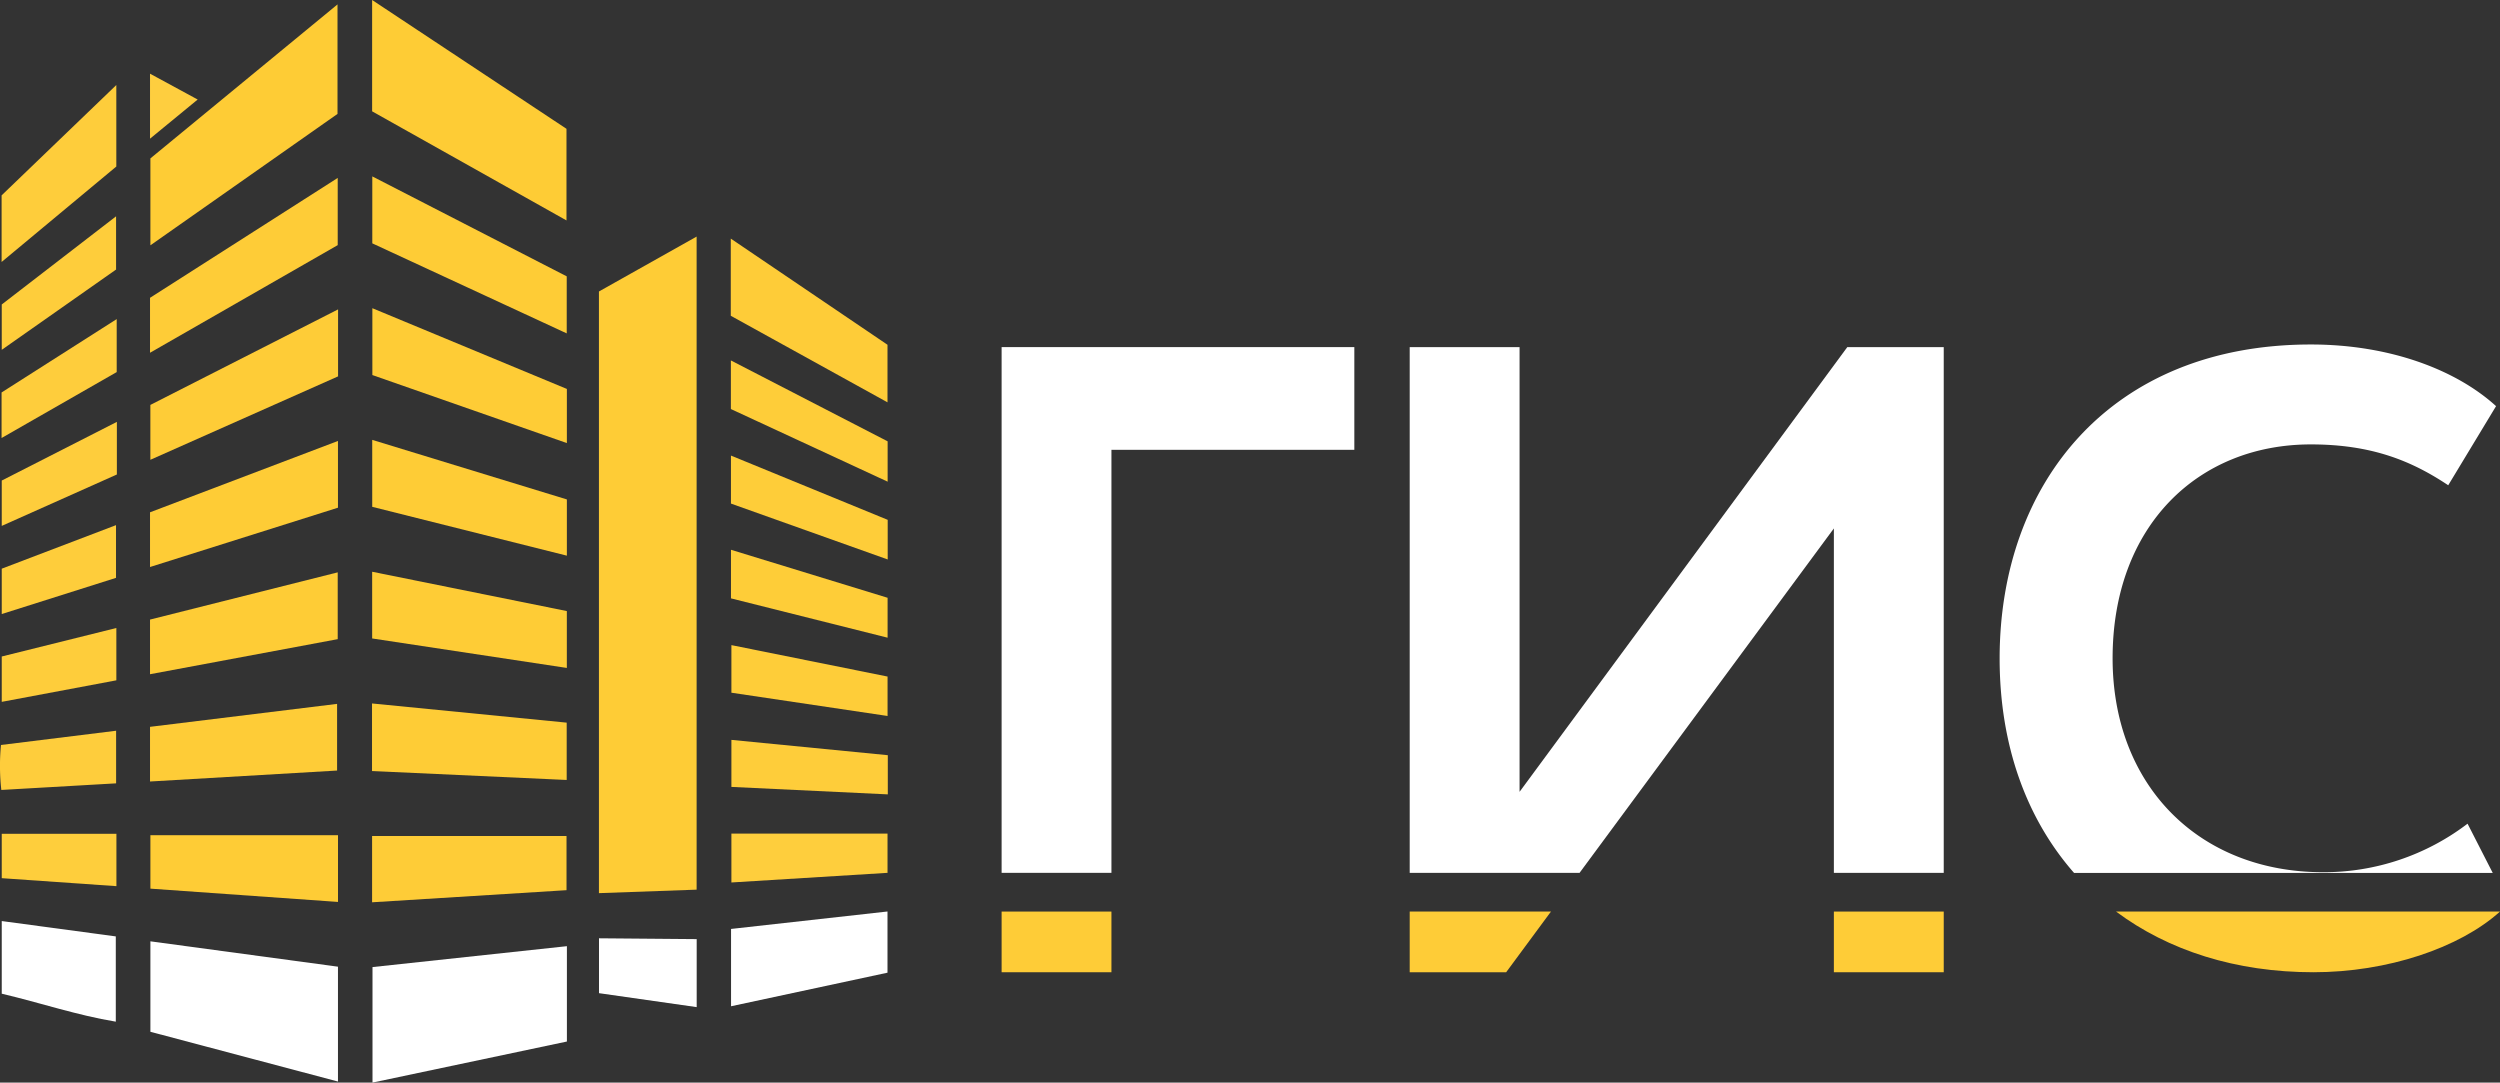 <svg xmlns="http://www.w3.org/2000/svg" viewBox="0 0 716.57 310.3"><rect x="0" y="0" width="716.57" height="310.3" fill="#333333" stroke="none"/><title>Ресурс 7</title><g id="Слой_2" data-name="Слой 2"><g id="Слой_1-2" data-name="Слой 1"><path d="M199.67,67.81V255l-28,1V83.55Z" style="fill:#fecc36"/><path d="M171.69,268.94l28,.24v19.49l-28-4Z" style="fill:#fff"/><path d="M162.49,271.2v27.33L106.77,310.3V277.19Z" style="fill:#fff"/><path d="M162.37,36.92V63.18L106.66,31.91V0Z" style="fill:#fecc35"/><path d="M96.87,277.08V310L43.11,295.74V269.81Z" style="fill:#fff"/><path d="M96.74,32.65,43.11,70.31V45.4L96.74,1.26Z" style="fill:#fecc35"/><path d="M106.63,221V201.63l55.8,5.5v16.43Z" style="fill:#fecc36"/><path d="M162.44,95.56,106.71,69.75V50.56l55.73,28.65Z" style="fill:#fecc36"/><path d="M162.47,191.45,106.67,183V163.88l55.8,11.27Z" style="fill:#fecc36"/><path d="M162.48,143.15v16.12l-55.79-14V126.08Z" style="fill:#fecc36"/><path d="M106.65,258.62v-19h55.73v15.53Z" style="fill:#fecc37"/><path d="M162.48,111.48V127l-55.75-19.5V88.34Z" style="fill:#fecc36"/><path d="M43,101.11V85.36L96.8,51V70.26Z" style="fill:#fecc37"/><path d="M43,193.25V177.59L96.8,164.05V183.2Z" style="fill:#fecc36"/><path d="M96.9,88.68v19.2L43.1,131.79V116.06Z" style="fill:#fecc37"/><path d="M43,224V208.33l53.62-6.58v19.11Z" style="fill:#fecc37"/><path d="M96.87,126.39v19.13L43,162.52V146.84Z" style="fill:#fecc36"/><path d="M96.88,239.4v19.12l-53.77-3.81V239.4Z" style="fill:#fecc36"/><path d="M209.54,288.42V266.26l44.84-5v17.54Z" style="fill:#fff"/><path d="M209.46,90.51V68.39l44.92,30.43v16.5Z" style="fill:#fecc38"/><path d="M.5,284.82V264c11,1.47,21.52,2.91,32.69,4.4v24.44C22.07,291,11.59,287.44.5,284.82Z" style="fill:#fff"/><path d="M33.34,24.37V47.73L.46,75.09V56Z" style="fill:#fecd3b"/><path d="M209.64,252.94c0-4.9,0-9.2,0-14h44.75v11.24Z" style="fill:#fece3d"/><path d="M254.42,126.5v11.56l-44.93-20.82V103.31Z" style="fill:#fecd39"/><path d="M209.52,171.51V157.58l44.89,13.76v11.44Z" style="fill:#fecd38"/><path d="M209.51,144.34V130.58L254.44,149v11.36Z" style="fill:#fecd39"/><path d="M254.4,193.92v11.3l-44.76-6.67V184.91Z" style="fill:#fecd39"/><path d="M254.47,216.46v11.23l-44.83-2.14V212.07Z" style="fill:#fecd3a"/><path d="M.5,150.74v-13l33-16.82V136Z" style="fill:#fecd3c"/><path d="M33.45,91.46v15.19l-33,18.9V112.49Z" style="fill:#fecd3c"/><path d="M.5,100.27c0-4.69,0-8.53,0-13L33.27,62V77.26Z" style="fill:#fecd3b"/><path d="M33.25,165.63.5,176V163l32.75-12.48Z" style="fill:#fecd3b"/><path d="M33.35,180v15L.5,201.17v-13Z" style="fill:#fecd3b"/><path d="M.38,226.42a62.31,62.31,0,0,1-.1-12.89l33-4.08v15.08Z" style="fill:#fecd3c"/><path d="M33.37,239v15L.5,251.71V239Z" style="fill:#fece3c"/><path d="M43,21.12l13.66,7.41L43,39.75Z" style="fill:#fece3f"/><polygon points="287.09 99.49 287.09 250.18 318.57 250.18 318.57 128.93 388.19 128.93 388.19 99.49 287.09 99.49" style="fill:#fff"/><rect x="287.09" y="261.28" width="31.48" height="17.39" style="fill:#fecc37"/><polygon points="404.06 261.28 404.06 278.67 431.71 278.67 444.55 261.28 404.06 261.28" style="fill:#fecc37"/><rect x="525.64" y="261.28" width="31.49" height="17.39" style="fill:#fecc37"/><polygon points="529.49 99.49 435.55 226.96 435.55 99.49 404.06 99.49 404.06 250.18 452.75 250.18 525.64 151.46 525.64 250.18 557.13 250.18 557.13 99.49 529.49 99.49" style="fill:#fff"/><path d="M665.85,250c-35.64,0-60.32-24.93-60.32-61.31,0-37.89,24.43-61.31,56.83-61.31,17.44,0,28.91,4.73,39.37,11.71l13.71-22.68C704,106,685,98.74,662.37,98.74c-57.57,0-89.22,39.88-89.22,90,0,25,7.76,46,21.34,61.47h120l-7.22-14.12A67.9,67.9,0,0,1,665.85,250Z" style="fill:#fff"/><path d="M606.52,261.28c15,11.18,34.33,17.39,56.59,17.39,21.15,0,41.87-6.94,53.46-17.39Z" style="fill:#fecc37"/></g></g></svg>